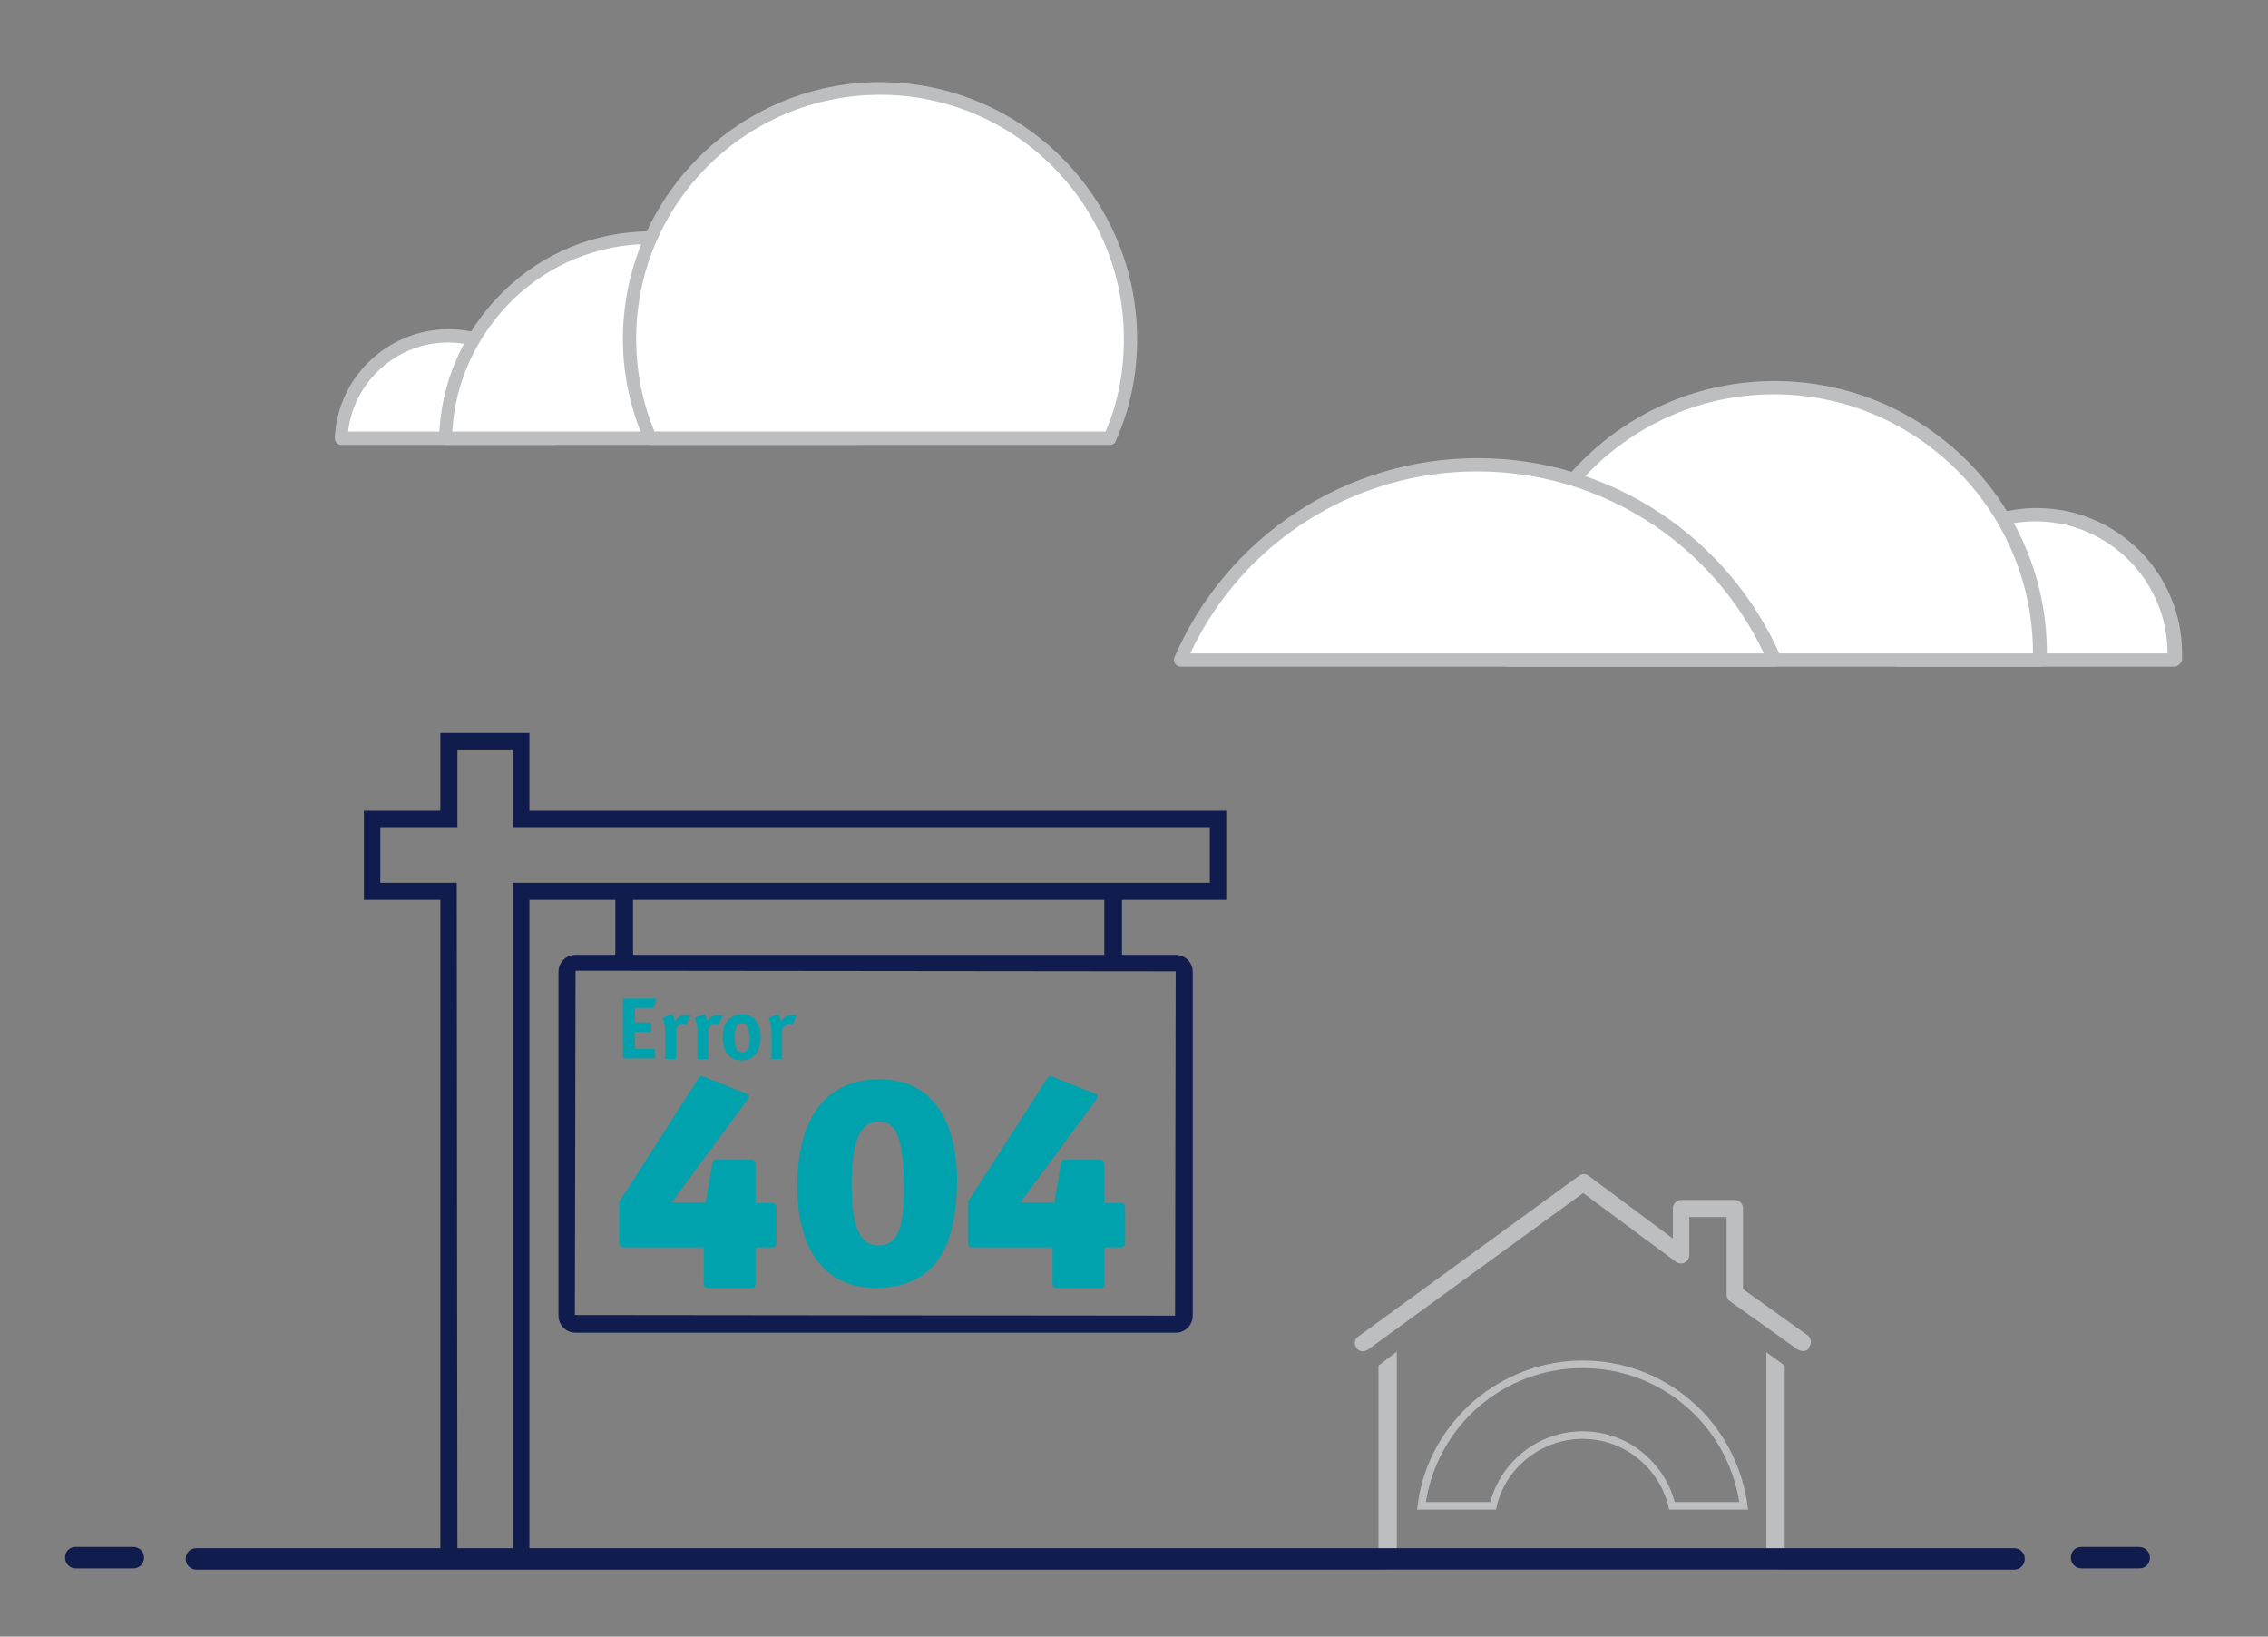 <?xml version="1.0" encoding="utf-8"?>
<!-- Generator: Adobe Illustrator 23.0.1, SVG Export Plug-In . SVG Version: 6.00 Build 0)  -->
<svg version="1.1" id="Layer_1" xmlns="http://www.w3.org/2000/svg" xmlns:xlink="http://www.w3.org/1999/xlink" x="0px" y="0px"
	 viewBox="0 0 359 259" style="enable-background:new 0 0 359 259;" xml:space="preserve">
<rect x="0" y="0" width="359" height="259" fill="#808080" stroke="none"/>
<style type="text/css">
	.st0{fill:#FFFFFF;}
	.st1{fill:#BCBEC0;}
	.st2{fill:#111C4E;}
	.st3{fill:#00A3AD;}
</style>
<g>
	<path class="st0" d="M71,53.2c-9.1,0-16.5,7.2-16.9,16.2h33.9C87.5,60.4,80.1,53.2,71,53.2z"/>
	<path class="st1" d="M87.9,70.4H54c-0.3,0-0.5-0.1-0.7-0.3c-0.2-0.2-0.3-0.5-0.3-0.8c0.4-9.6,8.4-17.2,18-17.2s17.6,7.6,18,17.2
		c0,0.3-0.1,0.5-0.3,0.8C88.5,70.3,88.2,70.4,87.9,70.4z M55.1,68.3h31.6c-0.9-8-7.7-14.1-15.8-14.1S56,60.4,55.1,68.3z"/>
</g>
<g>
	<path class="st0" d="M344.2,104.4c0-0.4,0-0.7,0-1c0-12.1-9.8-21.9-21.9-21.9c-12.1,0-21.9,9.8-21.9,21.9c0,0.4,0,0.7,0,1H344.2z"
		/>
	<path class="st1" d="M344.2,105.5h-43.8c-0.5,0-1-0.4-1-1c0-0.4,0-0.7,0-1.1c0-12.7,10.3-23,23-23c12.7,0,23,10.3,23,23
		c0,0.4,0,0.7,0,1.1C345.2,105,344.7,105.5,344.2,105.5z M301.3,103.4h41.8c0-11.5-9.4-20.9-20.9-20.9
		C310.7,82.5,301.3,91.9,301.3,103.4z"/>
</g>
<g>
	<path class="st0" d="M103,37.6c-17.7,0-32.1,14.1-32.5,31.8h65C135.1,51.8,120.7,37.6,103,37.6z"/>
	<path class="st1" d="M135.5,70.4h-65c-0.3,0-0.5-0.1-0.7-0.3c-0.2-0.2-0.3-0.5-0.3-0.7c0.2-8.8,3.8-17,10.1-23.2
		c6.3-6.2,14.6-9.6,23.5-9.6s17.1,3.4,23.5,9.6c6.3,6.2,9.9,14.4,10.1,23.2c0,0.3-0.1,0.5-0.3,0.7C136.1,70.3,135.8,70.4,135.5,70.4
		z M71.6,68.3h62.8c-0.4-7.9-3.8-15.2-9.4-20.7c-5.9-5.8-13.7-9-22-9s-16.1,3.2-22,9C75.4,53.2,72,60.5,71.6,68.3z"/>
</g>
<g>
	<path class="st0" d="M322.9,104.4c0-0.4,0-0.7,0-1c0-23.2-18.8-42.1-42.1-42.1c-23.2,0-42.1,18.8-42.1,42.1c0,0.4,0,0.7,0,1H322.9z
		"/>
	<path class="st1" d="M322.9,105.5h-84.1c-0.5,0-1-0.4-1-1v-0.4c0-0.2,0-0.5,0-0.7c0-23.8,19.3-43.1,43.1-43.1S324,79.6,324,103.3
		c0,0.2,0,0.5,0,0.7v0.4C323.9,105,323.4,105.5,322.9,105.5z M239.8,103.4h82c0-22.6-18.4-41-41-41
		C258.2,62.4,239.8,80.8,239.8,103.4z"/>
</g>
<g>
	<path class="st0" d="M280.9,104.4c-7.9-18.2-26-30.9-47-30.9s-39.1,12.7-47,30.9H280.9z"/>
	<path class="st1" d="M280.9,105.5h-94c-0.4,0-0.7-0.2-0.9-0.5c-0.2-0.3-0.2-0.7-0.1-1c8.3-19.1,27.1-31.5,48-31.5
		s39.7,12.4,48,31.5c0.1,0.3,0.1,0.7-0.1,1C281.5,105.3,281.2,105.5,280.9,105.5z M188.4,103.4h90.8c-8.3-17.6-25.9-28.8-45.4-28.8
		S196.7,85.8,188.4,103.4z"/>
</g>
<g>
	<path class="st0" d="M178.9,53.7c0-21.9-17.7-39.6-39.6-39.6S99.7,31.8,99.7,53.7c0,5.6,1.2,10.9,3.2,15.7h72.7
		C177.8,64.6,178.9,59.3,178.9,53.7z"/>
	<path class="st1" d="M175.7,70.4H103c-0.4,0-0.8-0.2-1-0.6c-2.2-5.1-3.4-10.5-3.4-16.1c0-22.4,18.3-40.7,40.7-40.7
		S180,31.2,180,53.7c0,5.6-1.1,11-3.4,16.1C176.5,70.2,176.1,70.4,175.7,70.4z M103.6,68.3H175c2-4.6,2.9-9.6,2.9-14.7
		c0-21.3-17.3-38.6-38.6-38.6s-38.6,17.3-38.6,38.6C100.7,58.8,101.7,63.7,103.6,68.3z"/>
</g>
<path class="st1" d="M250.5,216.5c12.5,0,22.9,9.1,24.8,21.2h-10.2c-1.8-6.5-7.6-11.2-14.6-11.2s-12.9,4.8-14.6,11.2h-10.2
	C227.6,225.6,238,216.5,250.5,216.5 M250.5,215.3c-6.3,0-12.4,2.3-17.2,6.4c-4.7,4.1-7.9,9.7-8.8,15.8l-0.2,1.4h1.4h10.2h0.9
	l0.2-0.9c1.6-6,7.2-10.3,13.5-10.3s11.8,4.2,13.5,10.3l0.2,0.9h0.9h10.2h1.4l-0.2-1.4c-1-6.1-4.1-11.8-8.8-15.8
	C262.9,217.5,256.8,215.3,250.5,215.3L250.5,215.3z"/>
<g>
	<path class="st1" d="M285.4,213.8c-0.2,0-0.5-0.1-0.8-0.2l-10.8-7.7c-0.4-0.2-0.5-0.7-0.5-1.1v-12.2h-5.9v6c0,0.5-0.3,1-0.7,1.2
		c-0.4,0.2-1,0.2-1.4-0.1l-14.7-10.9l-34.1,24.8c-0.6,0.4-1.4,0.3-1.8-0.3c-0.4-0.6-0.3-1.4,0.3-1.8l34.9-25.4
		c0.5-0.4,1.1-0.4,1.6,0l13.3,9.9v-4.8c0-0.7,0.6-1.3,1.3-1.3h8.5c0.7,0,1.3,0.6,1.3,1.3V204l10.2,7.3c0.6,0.4,0.7,1.3,0.3,1.8
		C286.3,213.6,285.9,213.8,285.4,213.8z"/>
	<path class="st1" d="M221.1,213.9v31.5h58.5v-28.8v-2.6l2.9,2.1v0.5v30.4c0,0.4-0.2,0.8-0.4,1c-0.3,0.3-0.7,0.4-1,0.4h-61.4
		c-0.8,0-1.5-0.7-1.5-1.5v-30.8L221.1,213.9z"/>
</g>
<g>
	<path class="st2" d="M83.8,248.1H69.7V142.4H57.6v-14.1h12.1V116h14.1v12.3h110.3v14.1H83.8V248.1z M72.4,245.4h8.8V139.7h110.3
		v-8.8H81.2v-12.3h-8.8v12.3H60.2v8.8h12.1L72.4,245.4L72.4,245.4z"/>
	<g>
		<rect x="174.8" y="141.6" class="st2" width="2.8" height="11.7"/>
		<rect x="97.4" y="141.6" class="st2" width="2.8" height="11.7"/>
	</g>
	<path class="st2" d="M186.1,210.9h-95c-1.5,0-2.7-1.2-2.7-2.7v-54.4c0-1.5,1.2-2.7,2.7-2.7h95c1.5,0,2.7,1.2,2.7,2.7v54.4
		C188.8,209.7,187.6,210.9,186.1,210.9z M91.1,153.6L91.1,153.6L91,208.1l95,0.1l0.1-54.5L91.1,153.6z"/>
</g>
<g>
	<path class="st3" d="M121.9,197.4h-2.3v5.5c0,0.9-0.2,0.9-1,0.9h-6.2c-0.9,0-1-0.1-1-0.9v-5.5H99c-0.8,0-1-0.2-1-1v-6.2l12.4-19.3
		c0.5-0.7,0.5-0.7,1.3-0.4l6,2.4c0.9,0.3,1,0.6,0.5,1.3l-11.9,16.1h5.4l1-5.9c0.1-0.8,0.2-0.9,1-0.9h4.9c0.8,0,1,0.2,1,1v5.9h2.3
		c0.9,0,1,0.1,1,1.2v4.8C122.9,197.2,122.8,197.4,121.9,197.4z"/>
	<path class="st3" d="M138.6,203.8c-8.4,0-12.4-6.4-12.4-16.2c0-8.6,3.1-16.8,13-16.8c9.3,0,12.3,7.9,12.3,16
		C151.4,195.6,149.2,203.8,138.6,203.8z M139.1,177.5c-2.5,0-4.3,2.1-4.3,10c0,7.6,1.8,9.6,4.2,9.6c2.6,0,4.1-1.8,4.1-9
		C143,179.4,141.7,177.5,139.1,177.5z"/>
	<path class="st3" d="M177.1,197.4h-2.3v5.5c0,0.9-0.2,0.9-1,0.9h-6.2c-0.9,0-1-0.1-1-0.9v-5.5h-12.4c-0.8,0-1-0.2-1-1v-6.2
		l12.4-19.3c0.5-0.7,0.5-0.7,1.3-0.4l6,2.4c0.9,0.3,1,0.6,0.5,1.3l-11.9,16.1h5.4l1-5.9c0.1-0.8,0.2-0.9,1-0.9h4.9c0.8,0,1,0.2,1,1
		v5.9h2.3c0.9,0,1,0.1,1,1.2v4.8C178.1,197.2,178,197.4,177.1,197.4z"/>
</g>
<path class="st2" d="M318.8,248.4H31.1c-0.9,0-1.7-0.7-1.7-1.7s0.7-1.7,1.7-1.7h287.7c0.9,0,1.7,0.7,1.7,1.7
	S319.7,248.4,318.8,248.4z"/>
<path class="st2" d="M21.1,248.2h-9.1c-0.9,0-1.7-0.7-1.7-1.7s0.7-1.7,1.7-1.7h9.1c0.9,0,1.7,0.7,1.7,1.7S22,248.2,21.1,248.2z"/>
<path class="st2" d="M338.6,248.2h-9.1c-0.9,0-1.7-0.7-1.7-1.7s0.7-1.7,1.7-1.7h9.1c0.9,0,1.7,0.7,1.7,1.7S339.6,248.2,338.6,248.2z
	"/>
<g>
	<path class="st3" d="M103.8,158.4l-0.3,0.9c-0.1,0.2-0.1,0.2-0.3,0.2h-2.7v2.3h2.3c0.2,0,0.3,0.1,0.3,0.3v0.9
		c0,0.2-0.1,0.3-0.3,0.3h-2.3v2.7h2.9c0.2,0,0.3,0.1,0.3,0.3v0.9c0,0.2,0,0.3-0.3,0.3h-4.5c-0.2,0-0.3,0-0.3-0.3v-8.9
		c0-0.2,0-0.3,0.3-0.3h4.6c0.2,0,0.3,0.1,0.3,0.1C103.8,158.3,103.8,158.4,103.8,158.4z"/>
	<path class="st3" d="M109.1,161l-0.4,1.1c0,0.1-0.1,0.1-0.1,0.1c0,0-0.1,0-0.1,0c-0.2-0.1-0.4-0.1-0.5-0.1c-0.3,0-0.6,0.2-1,0.7
		v4.6c0,0.2,0,0.2-0.2,0.2h-1.3c-0.2,0-0.2,0-0.2-0.2v-4.2c0-0.8-0.1-1.2-0.4-2c0-0.1,0-0.1,0-0.1c0-0.1,0.1-0.1,0.1-0.1l1.1-0.4
		c0.1-0.1,0.1-0.1,0.2-0.1c0.2,0,0.4,0.4,0.5,1.1c0.3-0.3,0.3-0.4,0.5-0.5c0.4-0.4,0.8-0.5,1.3-0.5c0.4,0,0.8,0.1,0.8,0.3
		C109.1,160.9,109.1,160.9,109.1,161z"/>
	<path class="st3" d="M114.2,161l-0.4,1.1c0,0.1-0.1,0.1-0.1,0.1c0,0-0.1,0-0.1,0c-0.2-0.1-0.4-0.1-0.5-0.1c-0.3,0-0.6,0.2-1,0.7
		v4.6c0,0.2,0,0.2-0.2,0.2h-1.3c-0.2,0-0.2,0-0.2-0.2v-4.2c0-0.8-0.1-1.2-0.4-2c0-0.1,0-0.1,0-0.1c0-0.1,0.1-0.1,0.1-0.1l1.1-0.4
		c0.1-0.1,0.1-0.1,0.2-0.1c0.2,0,0.4,0.4,0.5,1.1c0.3-0.3,0.3-0.4,0.5-0.5c0.4-0.4,0.8-0.5,1.3-0.5c0.4,0,0.8,0.1,0.8,0.3
		C114.2,160.9,114.2,160.9,114.2,161z"/>
	<path class="st3" d="M117.4,167.8c-1.9,0-3-1.3-3-3.7c0-1.2,0.2-2,0.8-2.6c0.6-0.7,1.3-1,2.3-1c1.8,0,2.9,1.4,2.9,3.7
		C120.4,166.4,119.3,167.8,117.4,167.8z M117.4,161.9c-0.8,0-1.1,0.7-1.1,2.3c0,1.6,0.3,2.3,1.2,2.3c0.8,0,1.2-0.7,1.2-2.3
		C118.5,162.6,118.2,161.9,117.4,161.9z"/>
	<path class="st3" d="M125.9,161l-0.4,1.1c0,0.1-0.1,0.1-0.1,0.1c0,0-0.1,0-0.1,0c-0.2-0.1-0.4-0.1-0.5-0.1c-0.3,0-0.6,0.2-1,0.7
		v4.6c0,0.2,0,0.2-0.2,0.2h-1.3c-0.2,0-0.2,0-0.2-0.2v-4.2c0-0.8-0.1-1.2-0.4-2c0-0.1,0-0.1,0-0.1c0-0.1,0.1-0.1,0.1-0.1l1.1-0.4
		c0.1-0.1,0.1-0.1,0.2-0.1c0.2,0,0.4,0.4,0.5,1.1c0.3-0.3,0.3-0.4,0.5-0.5c0.4-0.4,0.8-0.5,1.3-0.5c0.4,0,0.8,0.1,0.8,0.3
		C125.9,160.9,125.9,160.9,125.9,161z"/>
</g>
</svg>
